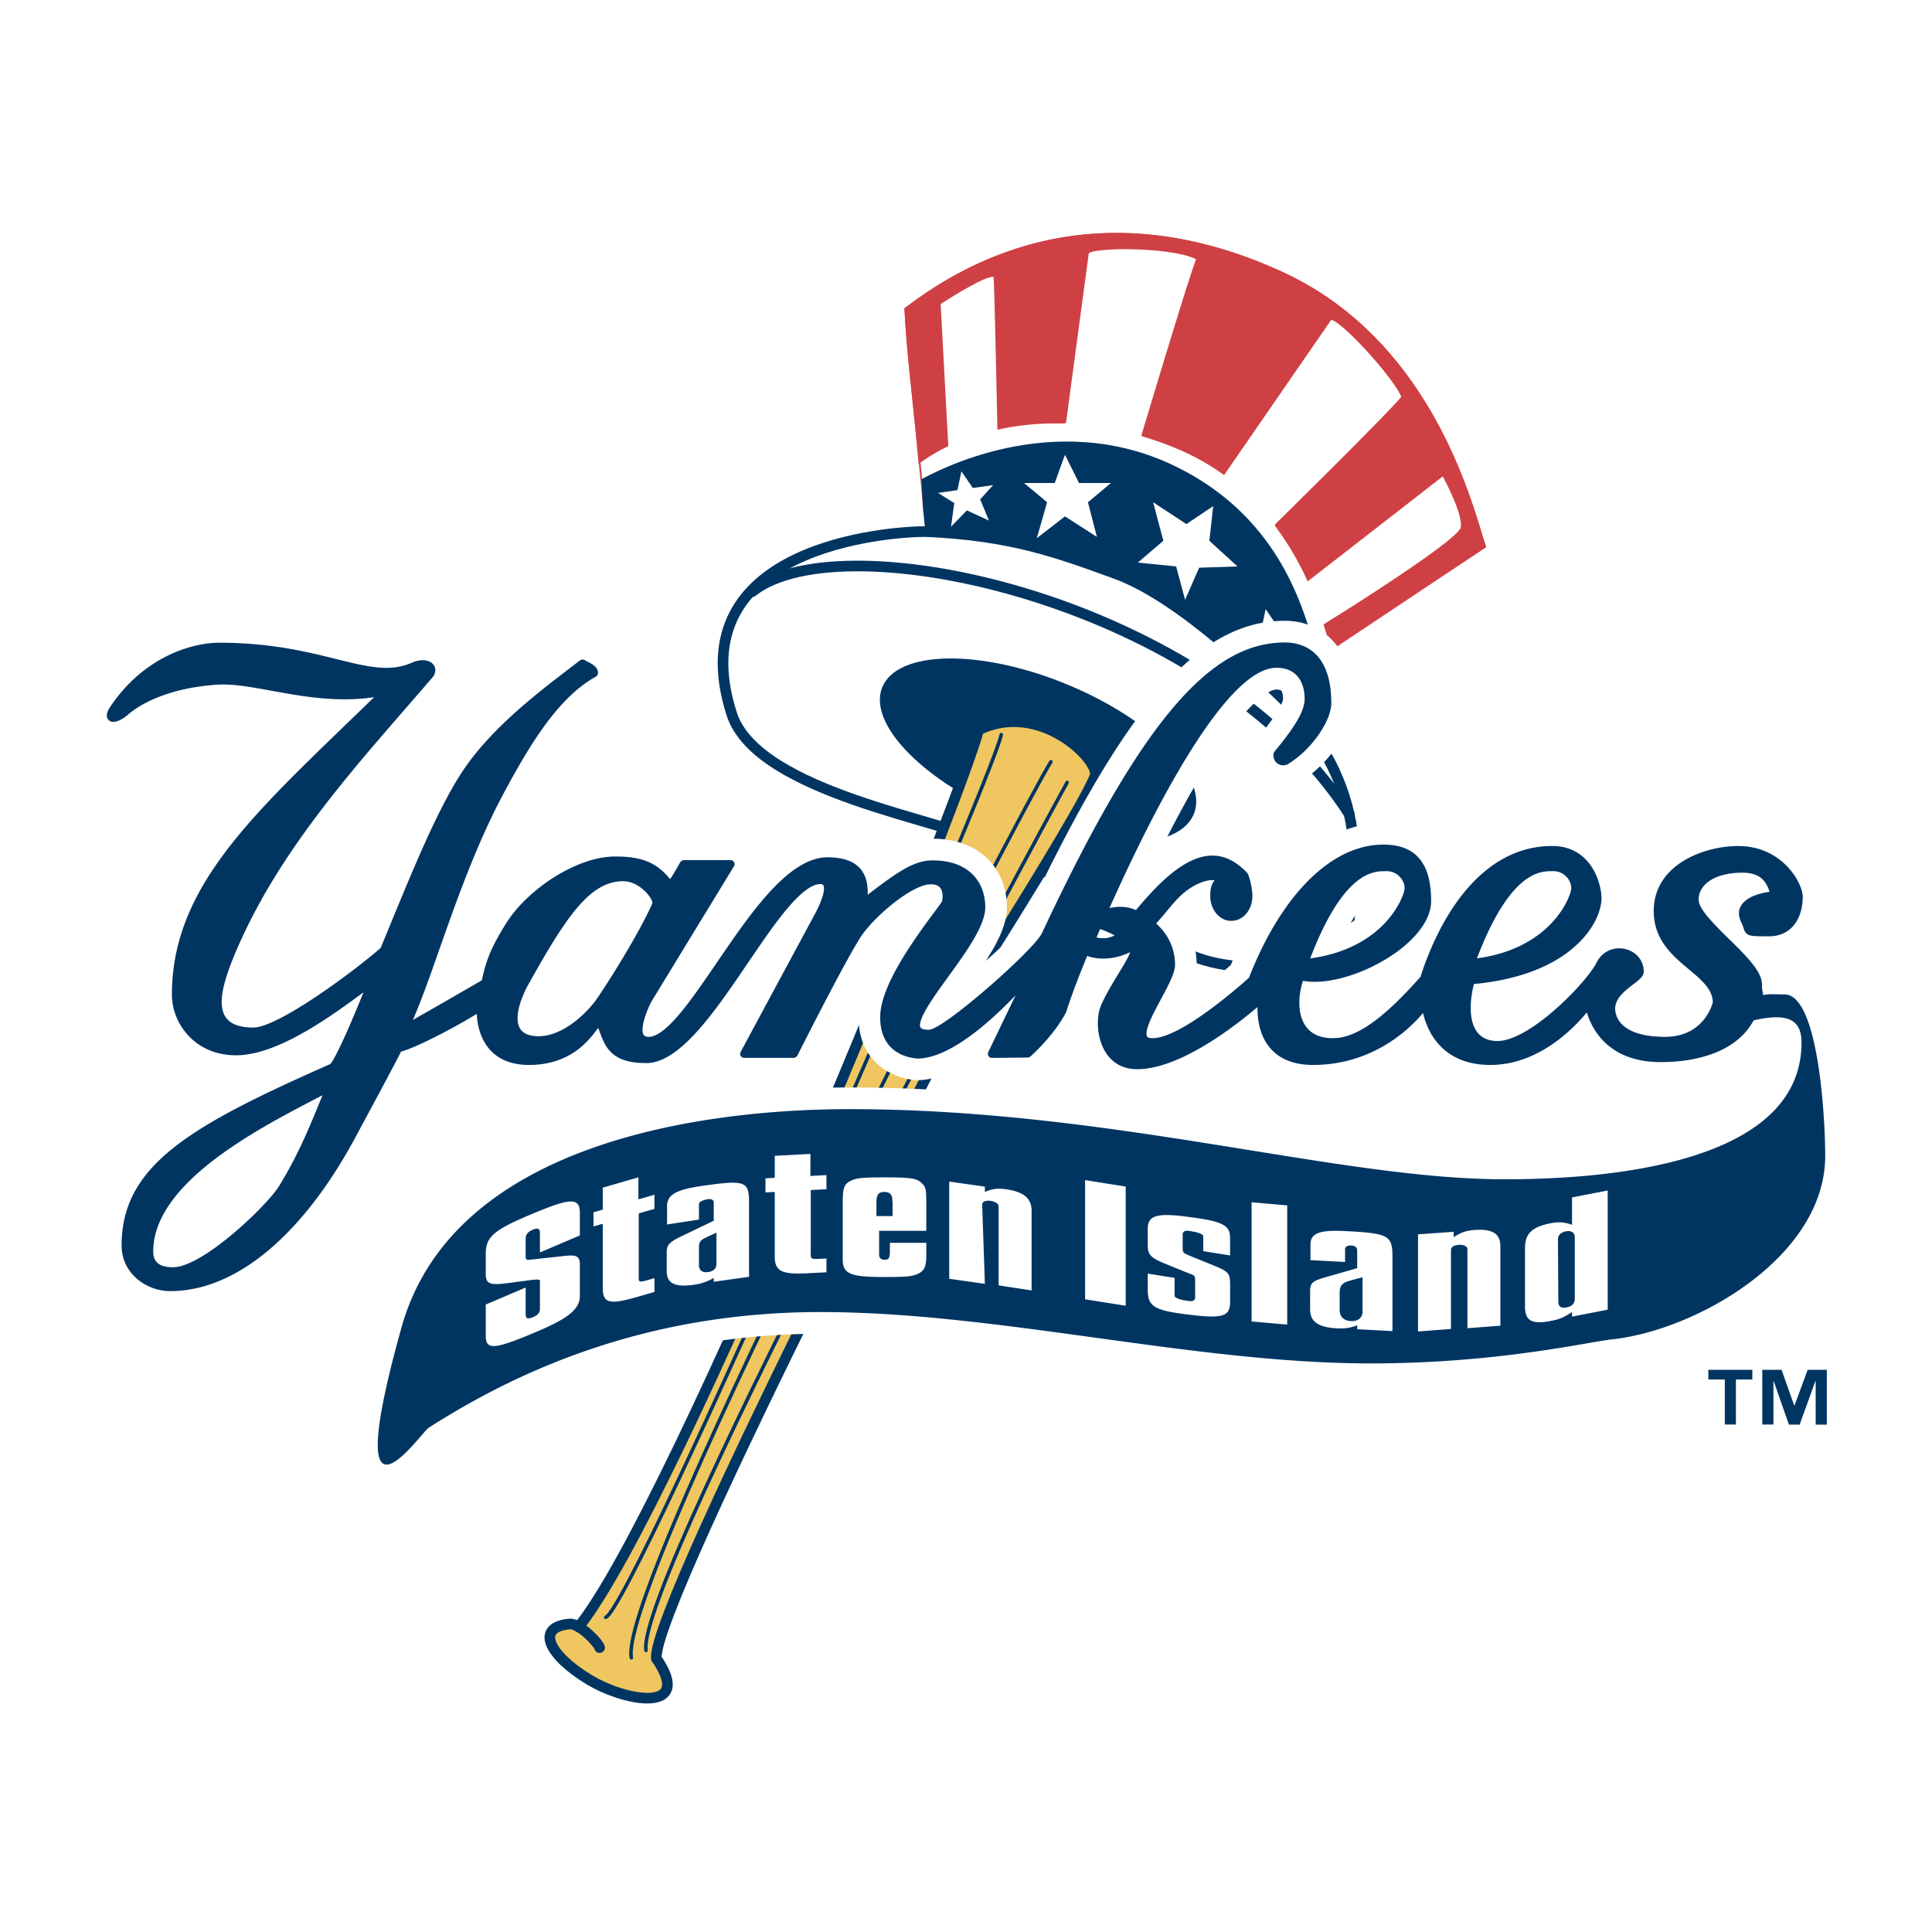 <svg xmlns="http://www.w3.org/2000/svg" width="2500" height="2500" viewBox="0 0 192.756 192.756"><path fill-rule="evenodd" clip-rule="evenodd" fill="#fff" d="M0 0h192.756v192.756H0V0z"/><path d="M127.945 67.696c.764-.51 16.408-10.594 20.223-13.146-1.145-3.319-4.959-20.298-20.213-27.32-19.234-8.854-32.362-.425-37.629 3.574.254 5.234 1.263 12.841 1.899 20.374l35.72 16.518z" fill-rule="evenodd" clip-rule="evenodd" fill="#fff" stroke="#cf4044" stroke-width=".175" stroke-miterlimit="2.613"/><path d="M134.615 91.75c.139-2.7 3.281-13.247-7.949-23.27 0 0-8.539-8.779-15.365-11.25-5.74-2.08-10.312-3.814-18.958-4.197-3.642 0-24.691 1.465-19.343 18.187 2.548 7.965 21.807 10.657 25.156 12.843 3.84 2.507 8.061 2.67 18.889 10.271 5.672 3.982 17.709 1.969 17.57-2.584z" fill-rule="evenodd" clip-rule="evenodd" fill="#fff" stroke="#003562" stroke-width="1.061" stroke-linecap="round" stroke-miterlimit="2.613"/><path d="M88.018 68.581c1.486-3.695 9.654-3.865 18.24-.38 8.586 3.487 14.344 9.308 12.855 13.003-1.486 3.696-9.65 3.866-18.238.38-8.587-3.486-14.343-9.308-12.857-13.003zM91.963 47.796c1.017-.51 12.965-7.277 25.295-1.277 12.332 6.001 13.221 17.617 14.365 18.894-2.295 1.216-4.957 3.064-4.957 3.064s-8.557-8.762-15.383-11.234c-5.74-2.079-10.297-3.83-18.939-4.212-.246-1.64-.373-4.073-.381-5.235z" fill-rule="evenodd" clip-rule="evenodd" fill="#003562"/><path fill-rule="evenodd" clip-rule="evenodd" fill="#fff" d="M106.252 45.373l-1.022 2.817h-3.058l2.295 1.92-1.022 3.586 2.807-2.176 3.186 2.048-.893-3.458 2.297-1.92h-3.19l-1.4-2.817zM118.363 52.288l-3.314-2.178 1.019 3.843-2.548 2.176 3.824.384.892 3.329 1.403-3.201 3.824-.128-2.805-2.56.383-3.457-2.678 1.792zM95.92 47.026l-.396 1.876-1.94.275 1.624 1.012-.328 2.363 1.585-1.63 2.201 1.013-.871-2.111 1.283-1.423-2.019.286-1.139-1.661zM126.273 60.773l-.396 1.877-1.939.274 1.624 1.012-.33 2.363 1.584-1.631 2.204 1.014-.872-2.112 1.284-1.422-2.02.285-1.139-1.66z"/><path d="M106.27 42.172l2.271-16.915c.359-.722 8.607-.708 10.896.567-.918 2.391-5.467 17.618-5.467 17.618 1.158.353 2.336.754 3.561 1.277a23.84 23.84 0 0 1 4.576 2.554l10.664-15.449c1.078 0 6.498 6.002 7.133 7.788-1.383 1.714-12.646 12.784-12.646 12.784a28.835 28.835 0 0 1 3.24 5.474l13.475-10.47s2.107 3.829 1.854 5.232c-.254 1.404-13.676 9.705-13.676 9.705.471 1.491.691 2.431.889 2.297.764-.51 11.314-7.533 15.129-10.085-1.145-3.319-4.959-20.298-20.213-27.32-19.234-8.854-32.362-.425-37.629 3.574.254 5.234.763 7.788 1.398 15.32.644-.449 1.546-1.064 2.797-1.659l-.763-14.172s5-3.28 5.466-2.681c.131 3.25.371 15.158.371 15.158 1.925-.443 4.215-.668 6.674-.597z" fill-rule="evenodd" clip-rule="evenodd" fill="#cf4044" stroke="#cf4044" stroke-width=".175" stroke-miterlimit="2.613"/><path d="M75.037 59.04c9.002-7.232 45.994.987 59.578 22.19" fill="none" stroke="#003562" stroke-width="1.061" stroke-linecap="round" stroke-miterlimit="2.613"/><path d="M57.737 162.311c-.338-.193-.666-.311-.938-.283-3.512.342-1.898 3.207 1.951 5.535 3.805 2.303 10.487 3.332 6.731-2.107-.439-5.484 33.013-69.822 33.013-69.822s9.52-15.023 10.752-18.207c.57-1.475-5.424-7.622-11.623-4.599-1.441 6.184-30.152 77.338-39.886 89.483z" fill-rule="evenodd" clip-rule="evenodd" fill="#f0c660" stroke="#003562" stroke-width="1.061" stroke-linecap="round" stroke-miterlimit="2.613"/><path d="M59.823 164.379c-.108-.361-1.138-1.521-2.086-2.068" fill="none" stroke="#003562" stroke-width="1.061" stroke-linecap="round" stroke-miterlimit="2.613"/><path d="M104.85 76.004c-2.193 3.302-43.32 82.053-41.859 89.393m43.48-87.331c-1.461 2.568-43.114 79.625-42.018 86.596m35.442-91.366c-.73 4.036-36.765 87.11-39.461 88.063" fill="none" stroke="#003562" stroke-width=".354" stroke-linecap="round" stroke-linejoin="round" stroke-miterlimit="2.613"/><path d="M59.823 164.379c-.108-.361-1.138-1.521-2.086-2.068" fill="none" stroke="#003562" stroke-width=".884" stroke-linecap="round" stroke-miterlimit="2.613"/><path d="M51.652 101.318c-.075 1.002.241 1.775 1.353 1.998 2.292.461 4.808-1.422 6.335-3.377.531-.678 4.178-6.292 5.732-9.778.177-.396-1.216-2.242-2.88-2.242-3.275 0-5.623 3.358-9.511 10.369-.452.817-.951 2.003-1.029 3.03zm-29.645 13.905c-3.8 2.771-6.72 6.02-6.72 9.652 0 1.338 1.047 1.557 1.972 1.557 2.993 0 9.431-6.201 10.597-8.119 1.793-2.953 2.755-5.191 4.322-9.045-1.256.656-2.723 1.412-4.259 2.26-1.955 1.081-4.023 2.316-5.912 3.695zm115.112-28.195c-.498.12-1.098.374-1.777.923-1.309 1.058-2.924 3.224-4.619 7.665 7.508-1.005 9.414-6.266 9.414-7.002 0-.784-.705-1.697-1.773-1.697-.158 0-.346-.003-.561.01a3.736 3.736 0 0 0-.684.101zm16.629 0c-.498.12-1.098.374-1.777.923-1.309 1.058-2.924 3.224-4.617 7.665 7.506-1.005 9.412-6.266 9.412-7.002 0-.784-.703-1.697-1.771-1.697-.158 0-.346-.003-.561.01a3.756 3.756 0 0 0-.686.101zm-41 7.972c-1.27.629-2.889.867-4.277.375-1.439 3.452-2.111 5.625-2.111 5.625-.664 1.258-1.559 2.352-2.285 3.141a18.68 18.68 0 0 1-1.311 1.303.909.909 0 0 1-.178.068l-3.604.033c-.324 0-.514-.303-.373-.596l2.713-5.641a43.49 43.49 0 0 1-2.234 2.174c-2.233 2.016-5.14 4.131-7.568 4.131-1.895-.164-3.76-1.271-3.701-4.238.043-2.145 1.668-4.994 3.192-7.276a73.83 73.83 0 0 1 2.119-2.976c.285-.384.521-.701.687-.935l.163-.24a2.2 2.2 0 0 0 .021-.94c-.091-.396-.347-.783-1.134-.783-1.894 0-5.764 3.33-7.013 5.284-1.726 2.702-6.298 11.806-6.298 11.806a.464.464 0 0 1-.37.229h-4.919c-.334 0-.522-.318-.363-.613l7.439-13.818c.053-.096.489-.906.723-1.683.12-.396.172-.737.13-.963-.032-.172-.105-.265-.344-.265-.9 0-2.063.938-3.469 2.64-1.375 1.667-2.848 3.889-4.364 6.11-2.972 4.354-6.332 9.111-9.536 9.111-1.987 0-3.078-.5-3.76-1.344-.326-.404-.538-.865-.717-1.314-.11-.277-.211-.564-.324-.854l-.089.117c-.136.178-.278.371-.44.572a8.623 8.623 0 0 1-1.361 1.369c-1.134.9-2.733 1.641-5.01 1.641-4.352 0-5.146-3.395-5.216-5.1-1.674 1.053-5.786 3.287-7.553 3.77-.796 1.588-3.213 6.047-4.493 8.439-4.991 9.334-11.63 15.455-18.542 15.455-2.354 0-4.846-1.738-4.846-4.553 0-8.014 6.872-11.936 20.797-18.09.197-.086.934-1.535 1.767-3.428.581-1.32 1.165-2.736 1.571-3.742-1.538 1.143-3.393 2.488-5.322 3.637-2.447 1.459-5.09 2.648-7.395 2.648-4.159 0-6.399-3.229-6.399-6.039 0-5.765 2.333-10.518 6.134-15.279 1.893-2.37 4.16-4.754 6.705-7.28 2.25-2.235 4.719-4.583 7.336-7.133-2.89.438-5.666.136-8.181-.277-1.447-.239-2.819-.516-4.092-.717-1.267-.199-2.405-.316-3.41-.249-3.851.258-7.014 1.394-8.894 3.004-.488.419-1.085.752-1.532.699a.614.614 0 0 1-.558-.67c.013-.266.158-.56.36-.859 3.316-4.918 8.052-6.361 10.87-6.361 2.662 0 4.933.248 6.913.588 1.971.339 3.653.77 5.145 1.14 2.99.741 5.061 1.179 7.157.259.719-.316 1.418-.327 1.881-.033.554.353.587 1.012.147 1.526-3.507 4.086-7.267 8.252-10.72 12.727-3.444 4.464-6.572 9.222-8.836 14.506-2.084 4.863-2.278 7.679 1.712 7.679 2.347 0 9.505-5.186 12.689-7.936 1.533-3.709 3.004-7.356 4.455-10.565 1.462-3.237 2.917-6.058 4.404-8.048 1.61-2.155 3.603-4.08 5.571-5.763 1.962-1.676 3.915-3.122 5.464-4.323a.44.44 0 0 1 .493-.01c.053.038.136.083.262.147.129.067.268.137.396.214.234.143.635.423.642.907a.47.47 0 0 1-.215.371c-3.81 2.097-6.669 6.952-9.099 11.454-2.326 4.308-4.118 9.024-5.64 13.287-1.317 3.688-2.434 7.039-3.517 9.507a758.02 758.02 0 0 0 6.875-3.951c.421-1.922.884-3.238 2.483-5.771 2.032-3.216 6.899-6.584 10.843-6.584 2.838 0 4.204.72 5.46 2.258.146-.211.33-.506.507-.805.266-.447.493-.856.505-.876a.467.467 0 0 1 .361-.215h4.638c.347 0 .534.336.353.632l-8.272 13.558c-.321.66-.712 1.615-.813 2.389-.104.787.087 1.053.592 1.053.859 0 1.984-.932 3.371-2.645 1.354-1.674 2.822-3.902 4.36-6.133 3.025-4.386 6.531-9.136 10.101-9.136 3.426 0 4.075 1.908 4.012 3.739 3.087-2.372 4.661-3.43 6.491-3.43 3.622 0 5.241 2.175 5.241 4.68 0 1.109-.695 2.48-1.552 3.838-.866 1.374-1.971 2.838-2.926 4.18-.962 1.352-1.717 2.508-1.958 3.309-.183.611-.116.891.805.891 1.458 0 10.502-7.974 11.28-9.633 10.072-21.506 16.914-29.008 24.242-29.008 1.77 0 4.631.861 4.631 6.055 0 1.757-1.965 4.69-4.42 6.139-1.131.352-1.611-.87-1.232-1.325 2.129-2.556 2.994-4.107 2.994-5.239 0-1.453-.633-3.104-2.816-3.104-4.928 0-12.027 13.605-16.658 23.976.902-.187 1.721-.201 2.646.198 3.773-4.555 7.535-7.464 11.082-3.725.24.254.535 1.622.535 2.336 0 1.283-.869 2.465-2.102 2.465s-2.104-1.182-2.104-2.465c0-.658.084-1.193.441-1.581-.898-.138-2.41.544-3.521 1.655-.816.819-1.373 1.613-2.32 2.655 1.129.999 1.887 2.432 1.887 4.103 0 .611-.361 1.434-.766 2.234-.412.82-.93 1.727-1.352 2.57-.428.855-.709 1.564-.73 2.035-.016.316.049.498.605.498 2.848 0 8.867-5.352 9.619-6.031 3.244-8.294 8.238-13.283 13.412-13.283 3.557 0 4.762 2.27 4.762 5.631 0 4.364-8.338 8.787-12.787 7.96-.738 2.225-.621 5.723 2.965 5.723 2.043 0 4.588-1.396 8.768-6.133 1.553-4.926 5.561-13.04 13.139-13.04 3.875 0 4.912 3.736 4.912 5.206 0 2.384-2.863 7.636-12.729 8.564-.66 2.637-.488 5.686 2.344 5.686 3.26 0 8.912-5.865 9.883-7.807 1.209-2.42 4.717-1.569 4.717.893 0 .242-.131.434-.236.561a3.059 3.059 0 0 1-.416.389c-.293.24-.682.516-1.057.836-.74.637-1.277 1.336-1.113 2.225.314 1.705 2.258 2.486 4.934 2.486 2.039 0 3.223-.881 3.908-1.748.348-.438.57-.879.705-1.207.096-.234.146-.408.166-.486-.014-.689-.314-1.27-.818-1.844a9.526 9.526 0 0 0-.904-.883c-.344-.299-.711-.598-1.078-.91-1.482-1.259-3.096-2.812-3.096-5.48 0-4.621 5.014-6.479 8.416-6.479 4.457 0 6.451 3.727 6.451 5.065 0 2.105-1.08 3.942-3.363 3.942-.643 0-1.078 0-1.383-.019-.295-.017-.568-.052-.775-.193a.808.808 0 0 1-.252-.277 1.5 1.5 0 0 1-.111-.272c-.049-.146-.104-.34-.232-.599-.744-1.494.342-2.322 1.268-2.69a6.74 6.74 0 0 1 1.363-.365l.17-.027c-.418-1.383-1.283-1.903-2.713-1.903-2.641 0-4.357 1.105-4.357 2.687 0 .903 1.369 2.296 3.035 3.932.396.39.795.781 1.166 1.165.379.39.732.772 1.037 1.143.59.72 1.08 1.494 1.08 2.22 0 .514.072.744.104.939l.016.129a3.2 3.2 0 0 1 .561-.08c.451-.029.967.01 1.574.01 3.383 0 4.055 12.342 4.055 16.104 0 10.08-12.869 17.42-21.287 18.312-2.375.252-11.393 2.398-24.055 2.398-17.689 0-37.211-5.125-54.895-5.125-18.265 0-31.159 6.471-39.102 11.547-.81.518-9.014 12.568-2.707-10.004 5.196-18.598 30.413-21.787 44.705-21.787 26.167 0 48.627 6.998 65.342 6.998 13.244 0 29.654-2.52 29.635-13.662-.004-1.768-.863-2.312-1.881-2.459-.543-.078-1.141-.039-1.697.041-.463.066-.881.156-1.197.219-1.711 3.186-5.715 4.17-9.273 4.17-5.232 0-6.881-3.314-7.373-4.957a17.574 17.574 0 0 1-2.229 2.252c-1.758 1.479-4.309 2.988-7.393 2.988-3.25 0-4.994-1.535-5.904-3.096a7.506 7.506 0 0 1-.814-2.086 14.959 14.959 0 0 1-2.312 2.205c-1.93 1.486-4.824 2.977-8.66 2.977-3.287 0-4.699-1.723-5.238-3.465-.262-.846-.316-1.684-.307-2.311a43.268 43.268 0 0 1-3.576 2.742c-2.475 1.693-5.693 3.457-8.43 3.457-3.861 0-4.398-4.531-3.607-6.361.494-1.148 1.277-2.402 1.918-3.457.324-.531.594-.99.775-1.349a3.09 3.09 0 0 0 .189-.433l.019-.073z" fill-rule="evenodd" clip-rule="evenodd" fill="#fff"/><path d="M166.098 97.504a3.153 3.153 0 0 1-.691 1.406c-.25.297-.531.533-.707.676-.281.229-.652.488-1.012.797a4.137 4.137 0 0 0-.305.289c.068.07.168.158.295.219.461.219 1.262.395 2.43.395 1.303 0 1.893-.516 2.221-.93a2.91 2.91 0 0 0 .311-.492 1.587 1.587 0 0 0-.189-.273 7.44 7.44 0 0 0-.699-.674c-.336-.295-.695-.588-1.055-.893a27.454 27.454 0 0 1-.599-.52zm-11.942 1.221c-1.504.617-3.248 1.107-5.252 1.41-.039.529-.008.969.08 1.277a.799.799 0 0 0 .092.223c.033.012.158.068.32.068 1.057 0 3.028-1.404 4.76-2.978zm-16.232-.385c-2.053.986-4.25 1.602-6.135 1.74.002.301.039.572.113.787.088.268.189.553 1.061.553.814 0 2.254-.44 4.961-3.08zm-19.217-7.9a4.827 4.827 0 0 1-.113-1.027c0-.732.061-2.02 1.018-3.054l-4.5 4.86 3.595-.779zm5.131 3.488a4.204 4.204 0 0 1-.986.114c-1.99 0-3.301-1.297-3.893-2.783-.264.281-.504.565-.75.861.748 1.158 1.18 2.581 1.18 4.125 0 .686-.191 1.328-.365 1.799a13.95 13.95 0 0 1-.631 1.412l-.211.408c.385-.254.77-.523 1.141-.793a51.73 51.73 0 0 0 3.48-2.799c.324-.804.67-1.586 1.035-2.344zm.209 10.406c-.307.223-.625.447-.955.674-2.473 1.691-6.182 3.832-9.643 3.832-4.08 0-5.605-2.893-5.941-5.562a19.252 19.252 0 0 1-1.85 2.332 20.578 20.578 0 0 1-1.479 1.465 2.606 2.606 0 0 1-1.574.602l-3.613.033a2.572 2.572 0 0 1-2.411-1.637c-1.626.973-3.419 1.701-5.155 1.701-2.717-.236-5.85-2.049-5.762-6.441.058-2.879 2.092-6.245 3.558-8.438-.626.59-1.19 1.213-1.555 1.786-1.697 2.657-6.188 11.614-6.188 11.614a2.613 2.613 0 0 1-2.293 1.416h-4.919c-1.967 0-3.194-2.068-2.259-3.807l.898-1.668a32.623 32.623 0 0 1-1.991 2.383c-1.638 1.762-3.839 3.611-6.431 3.611-2.26 0-4.05-.561-5.288-1.973l-.066.053c-1.491 1.184-3.555 2.107-6.346 2.107-3.833 0-5.715-1.975-6.611-3.963-1.52.828-3.291 1.719-4.641 2.236-1.03 1.979-2.998 5.613-4.111 7.695-5.066 9.475-12.255 16.596-20.441 16.596-3.212 0-7.001-2.398-7.001-6.717 0-7.951 5.803-12.359 15.32-16.971-.584.102-1.168.16-1.746.16-5.48 0-8.554-4.334-8.554-8.203 0-6.433 2.632-11.653 6.608-16.632 1.94-2.429 4.263-4.876 6.87-7.465a354.784 354.784 0 0 1 3.41-3.332 42.891 42.891 0 0 1-3.087-.405c-1.442-.238-2.809-.514-4.077-.713-1.228-.194-2.174-.279-2.933-.228-3.576.24-6.231 1.285-7.638 2.491-.509.437-1.744 1.375-3.186 1.202a2.775 2.775 0 0 1-2.456-2.929c.045-.888.481-1.598.728-1.964 3.763-5.582 9.207-7.312 12.654-7.312 2.802 0 5.192.261 7.277.619 2.03.35 3.761.791 5.297 1.171 3.112.771 4.455.959 5.777.379 1.071-.471 2.597-.708 3.898.121 1.898 1.209 1.733 3.476.625 4.767-3.483 4.059-7.219 8.194-10.647 12.639-3.382 4.383-6.394 8.98-8.562 14.036-1.067 2.49-1.358 3.871-1.268 4.496.011.008.21.164 1.001.164.021 0 .495-.088 1.56-.625.985-.496 2.123-1.186 3.287-1.955a70.7 70.7 0 0 0 6.052-4.504c1.47-3.564 2.887-7.058 4.284-10.148 1.473-3.258 3.006-6.262 4.643-8.453 1.744-2.333 3.868-4.376 5.898-6.111 1.991-1.702 3.972-3.17 5.543-4.389a2.589 2.589 0 0 1 3.063-.057c.172.089.347.166.518.269.174.105.559.347.911.749a3.05 3.05 0 0 1 .773 1.982 2.63 2.63 0 0 1-1.333 2.298c-3.156 1.737-5.744 5.962-8.24 10.587-2.273 4.21-4.019 8.82-5.506 12.986-.483 1.352-.939 2.659-1.378 3.895l.827-.479c.449-1.726 1.077-3.195 2.545-5.519 2.315-3.667 7.794-7.589 12.662-7.589 2.106 0 3.684.363 4.993 1.148a2.616 2.616 0 0 1 1.841-.787h4.638c2.03 0 3.251 2.188 2.19 3.927l-.225.368c.308-.349.619-.687.934-1.008 1.775-1.812 4.084-3.569 6.791-3.569 2.718 0 4.339.979 5.232 2.315.507-.348.989-.653 1.451-.911 1.223-.68 2.435-1.096 3.819-1.096 4.803 0 7.395 3.135 7.395 6.845 0 1.815-1.057 3.681-1.887 4.996l-.223.35c1.793-1.589 3.383-3.106 3.652-3.683 9.902-21.143 17.268-30.251 26.193-30.251 2.787 0 6.785 1.663 6.785 8.219 0 2.814-2.662 6.342-5.484 8.004l-.213.127-.238.074c-3.127.975-5.316-2.625-3.523-4.779 2.215-2.661 2.492-3.625 2.492-3.852 0-.464-.109-.729-.176-.822-.033-.016-.213-.117-.486-.117-.316 0-1.145.285-2.506 1.654-1.271 1.275-2.668 3.15-4.115 5.44-1.828 2.89-3.639 6.281-5.297 9.662.854-.7 1.74-1.287 2.656-1.696 2.691-1.203 5.492-.798 7.891 1.732.656.691.959 2.063 1.074 3.014 3.025-3.992 6.777-6.492 10.973-6.492 4.104 0 6.014 2.331 6.656 5.237 2.428-2.859 5.754-5.096 10.189-5.096 5.783 0 7.066 5.582 7.066 7.37 0 .885-.213 1.867-.666 2.872a4.968 4.968 0 0 1 1.76.188 8.161 8.161 0 0 1-.193-1.786c0-6.643 7.02-8.643 10.57-8.643 5.719 0 8.605 4.769 8.605 7.229 0 2.611-1.408 5.776-4.949 6.083.275.428.539.931.707 1.492l.273.002c2.299 0 3.484 2.041 4.029 3.271.65 1.467 1.086 3.342 1.391 5.178.615 3.689.789 7.867.789 9.818 0 11.859-14.529 19.545-23.215 20.465-2.396.254-11.5 2.41-24.281 2.41-17.689 0-37.211-5.123-54.895-5.123-17.722 0-30.213 6.268-37.945 11.207-.031.02-.047.135-.137.236-.302.352-.681.795-1.091 1.238-.419.453-.92.965-1.444 1.393-.458.373-1.208.922-2.112 1.092-1.294.242-2.536-.357-3.147-1.623-.438-.906-.492-2.031-.436-3.119.119-2.295.848-5.973 2.429-11.633 5.692-20.369 32.833-23.365 46.78-23.365 26.167 0 48.627 6.998 65.342 6.998 6.541 0 13.668-.629 19.08-2.531 5.457-1.918 8.406-4.797 8.398-8.961a1.58 1.58 0 0 0-.047-.451c-.252-.037-.6.104-1.074.17-2.514 3.535-7.344 4.41-10.771 4.41-4.082 0-6.496-1.689-7.891-3.49-.105.092-.217.188-.328.281-1.951 1.641-4.98 3.492-8.775 3.492-3.756 0-6.104-1.695-7.436-3.646l-.285.225c-2.203 1.695-5.545 3.422-9.971 3.422-3.808 0-5.954-1.885-6.954-4.082zm30.271-15.217l-.066.015c-.184.044-.496.154-.93.505-.494.399-1.162 1.123-1.938 2.428a8.266 8.266 0 0 0 1.908-1.521 6.93 6.93 0 0 0 1.026-1.427zm-16.63 0l-.066.015c-.182.044-.494.154-.928.505-.496.399-1.162 1.123-1.938 2.428a8.266 8.266 0 0 0 1.908-1.521 6.872 6.872 0 0 0 1.024-1.427zm-109.98 25.012c-1.494.861-3.016 1.811-4.434 2.844-3.447 2.516-5.47 4.971-5.787 7.27 1.969-.385 7.433-5.25 8.53-7.057a40.79 40.79 0 0 0 1.691-3.057zm34.919-23.845c-.222-.16-.387-.199-.436-.199-.757 0-1.621.331-2.898 1.81-1.315 1.521-2.775 3.922-4.73 7.448-.344.621-.637 1.357-.734 1.914 1.012-.047 2.52-.994 3.815-2.652.392-.501 3.333-5.014 4.983-8.321z" fill-rule="evenodd" clip-rule="evenodd" fill="#fff"/><path d="M112.748 95c-1.27.629-2.889.867-4.277.375-1.439 3.452-2.111 5.625-2.111 5.625-.664 1.258-1.559 2.352-2.285 3.141a18.68 18.68 0 0 1-1.311 1.303.909.909 0 0 1-.178.068l-3.604.033c-.324 0-.514-.303-.373-.596l2.713-5.641a43.49 43.49 0 0 1-2.234 2.174c-2.233 2.016-5.14 4.131-7.568 4.131-1.895-.164-3.76-1.271-3.701-4.238.043-2.145 1.668-4.994 3.192-7.276a73.83 73.83 0 0 1 2.119-2.976c.285-.384.521-.701.687-.935l.163-.24a2.2 2.2 0 0 0 .021-.94c-.091-.396-.347-.783-1.134-.783-1.894 0-5.764 3.33-7.013 5.284-1.726 2.702-6.298 11.806-6.298 11.806a.464.464 0 0 1-.37.229h-4.919c-.334 0-.522-.318-.363-.613l7.439-13.818c.053-.096.489-.906.723-1.683.12-.396.172-.737.13-.963-.032-.172-.105-.265-.344-.265-.9 0-2.063.938-3.469 2.64-1.375 1.667-2.848 3.889-4.364 6.11-2.972 4.354-6.332 9.111-9.536 9.111-1.987 0-3.078-.5-3.76-1.344-.326-.404-.538-.865-.717-1.314-.11-.277-.211-.564-.324-.854l-.089.117c-.136.178-.278.371-.44.572a8.623 8.623 0 0 1-1.361 1.369c-1.134.9-2.733 1.641-5.01 1.641-4.352 0-5.146-3.395-5.216-5.1-1.674 1.053-5.786 3.287-7.553 3.77-.796 1.588-3.213 6.047-4.493 8.439-4.991 9.334-11.63 15.455-18.542 15.455-2.354 0-4.846-1.738-4.846-4.553 0-8.014 6.872-11.936 20.797-18.09.197-.086.934-1.535 1.767-3.428.581-1.32 1.165-2.736 1.571-3.742-1.538 1.143-3.393 2.488-5.322 3.637-2.447 1.459-5.09 2.648-7.395 2.648-4.159 0-6.399-3.229-6.399-6.039 0-5.765 2.333-10.518 6.134-15.279 1.893-2.37 4.16-4.754 6.705-7.28 2.25-2.235 4.719-4.583 7.336-7.133-2.89.438-5.666.136-8.181-.277-1.447-.239-2.819-.516-4.092-.717-1.267-.199-2.405-.316-3.41-.249-3.851.258-7.014 1.394-8.894 3.004-.488.419-1.085.752-1.532.699a.614.614 0 0 1-.558-.67c.013-.266.158-.56.36-.859 3.316-4.918 8.052-6.361 10.87-6.361 2.662 0 4.933.248 6.913.588 1.971.339 3.653.77 5.145 1.14 2.99.741 5.061 1.179 7.157.259.719-.316 1.418-.327 1.881-.033.554.353.587 1.012.147 1.526-3.507 4.086-7.267 8.252-10.72 12.727-3.444 4.464-6.572 9.222-8.836 14.506-2.084 4.863-2.278 7.679 1.712 7.679 2.347 0 9.505-5.186 12.689-7.936 1.533-3.709 3.004-7.356 4.455-10.565 1.462-3.237 2.917-6.058 4.404-8.048 1.61-2.155 3.603-4.08 5.571-5.763 1.962-1.676 3.915-3.122 5.464-4.323a.44.44 0 0 1 .493-.01c.053.038.136.083.262.147.129.067.268.137.396.214.234.143.635.423.642.907a.47.47 0 0 1-.215.371c-3.81 2.097-6.669 6.952-9.099 11.454-2.326 4.308-4.118 9.024-5.64 13.287-1.317 3.688-2.434 7.039-3.517 9.507a758.02 758.02 0 0 0 6.875-3.951c.421-1.922.884-3.238 2.483-5.771 2.032-3.216 6.899-6.584 10.843-6.584 2.838 0 4.204.72 5.46 2.258.146-.211.33-.506.507-.805.266-.447.493-.856.505-.876a.467.467 0 0 1 .361-.215h4.638c.347 0 .534.336.353.632l-8.272 13.558c-.321.66-.712 1.615-.813 2.389-.104.787.087 1.053.592 1.053.859 0 1.984-.932 3.371-2.645 1.354-1.674 2.822-3.902 4.36-6.133 3.025-4.386 6.531-9.136 10.101-9.136 3.426 0 4.075 1.908 4.012 3.739 3.087-2.372 4.661-3.43 6.491-3.43 3.622 0 5.241 2.175 5.241 4.68 0 1.109-.695 2.48-1.552 3.838-.866 1.374-1.971 2.838-2.926 4.18-.962 1.352-1.717 2.508-1.958 3.309-.183.611-.116.891.805.891 1.458 0 10.502-7.974 11.28-9.633 10.072-21.506 16.914-29.008 24.242-29.008 1.77 0 4.631.861 4.631 6.055 0 1.757-1.965 4.69-4.42 6.139-1.131.352-1.611-.87-1.232-1.325 2.129-2.556 2.994-4.107 2.994-5.239 0-1.453-.633-3.104-2.816-3.104-4.928 0-12.027 13.605-16.658 23.976.902-.187 1.721-.201 2.646.198 3.773-4.555 7.535-7.464 11.082-3.725.24.254.535 1.622.535 2.336 0 1.283-.869 2.465-2.102 2.465s-2.104-1.182-2.104-2.465c0-.658.084-1.193.441-1.581-.898-.138-2.41.544-3.521 1.655-.816.819-1.373 1.613-2.32 2.655 1.129.999 1.887 2.432 1.887 4.103 0 .611-.361 1.434-.766 2.234-.412.82-.93 1.727-1.352 2.57-.428.855-.709 1.564-.73 2.035-.016.316.049.498.605.498 2.848 0 8.867-5.352 9.619-6.031 3.244-8.294 8.238-13.283 13.412-13.283 3.557 0 4.762 2.27 4.762 5.631 0 4.364-8.338 8.787-12.787 7.96-.738 2.225-.621 5.723 2.965 5.723 2.043 0 4.588-1.396 8.768-6.133 1.553-4.926 5.561-13.04 13.139-13.04 3.875 0 4.912 3.736 4.912 5.206 0 2.384-2.863 7.636-12.729 8.564-.66 2.637-.488 5.686 2.344 5.686 3.26 0 8.912-5.865 9.883-7.807 1.209-2.42 4.717-1.569 4.717.893 0 .242-.131.434-.236.561a3.059 3.059 0 0 1-.416.389c-.293.24-.682.516-1.057.836-.74.637-1.277 1.336-1.113 2.225.314 1.705 2.258 2.486 4.934 2.486 2.039 0 3.223-.881 3.908-1.748.348-.438.57-.879.705-1.207.096-.234.146-.408.166-.486-.014-.689-.314-1.27-.818-1.844a9.526 9.526 0 0 0-.904-.883c-.344-.299-.711-.598-1.078-.91-1.482-1.259-3.096-2.812-3.096-5.48 0-4.621 5.014-6.479 8.416-6.479 4.457 0 6.451 3.727 6.451 5.065 0 2.105-1.08 3.942-3.363 3.942-.643 0-1.078 0-1.383-.019-.295-.017-.568-.052-.775-.193a.808.808 0 0 1-.252-.277 1.5 1.5 0 0 1-.111-.272c-.049-.146-.104-.34-.232-.599-.744-1.494.342-2.322 1.268-2.69a6.74 6.74 0 0 1 1.363-.365l.17-.027c-.418-1.383-1.283-1.903-2.713-1.903-2.641 0-4.357 1.105-4.357 2.687 0 .903 1.369 2.296 3.035 3.932.396.39.795.781 1.166 1.165.379.39.732.772 1.037 1.143.59.72 1.08 1.494 1.08 2.22 0 .514.072.744.104.939l.016.129a3.2 3.2 0 0 1 .561-.08c.451-.029.967.01 1.574.01 3.383 0 4.055 12.342 4.055 16.104 0 10.08-12.869 17.42-21.287 18.312-2.375.252-11.393 2.398-24.055 2.398-17.689 0-37.211-5.125-54.895-5.125-18.265 0-31.159 6.471-39.102 11.547-.81.518-9.014 12.568-2.707-10.004 5.196-18.598 30.413-21.787 44.705-21.787 26.167 0 48.627 6.998 65.342 6.998 13.244 0 29.654-2.52 29.635-13.662-.004-1.768-.863-2.312-1.881-2.459-.543-.078-1.141-.039-1.697.041-.463.066-.881.156-1.197.219-1.711 3.186-5.715 4.17-9.273 4.17-5.232 0-6.881-3.314-7.373-4.957a17.574 17.574 0 0 1-2.229 2.252c-1.758 1.479-4.309 2.988-7.393 2.988-3.25 0-4.994-1.535-5.904-3.096a7.506 7.506 0 0 1-.814-2.086 14.959 14.959 0 0 1-2.312 2.205c-1.93 1.486-4.824 2.977-8.66 2.977-3.287 0-4.699-1.723-5.238-3.465-.262-.846-.316-1.684-.307-2.311a43.268 43.268 0 0 1-3.576 2.742c-2.475 1.693-5.693 3.457-8.43 3.457-3.861 0-4.398-4.531-3.607-6.361.494-1.148 1.277-2.402 1.918-3.457.324-.531.594-.99.775-1.349a3.09 3.09 0 0 0 .189-.433l.019-.073zm41-7.972c-.498.12-1.098.374-1.777.923-1.309 1.058-2.924 3.224-4.617 7.665 7.506-1.005 9.412-6.266 9.412-7.002 0-.784-.703-1.697-1.771-1.697-.158 0-.346-.003-.561.01a3.756 3.756 0 0 0-.686.101zm-16.629 0c-.498.12-1.098.374-1.777.923-1.309 1.058-2.924 3.224-4.619 7.665 7.508-1.005 9.414-6.266 9.414-7.002 0-.784-.705-1.697-1.773-1.697-.158 0-.346-.003-.561.01a3.736 3.736 0 0 0-.684.101zm-27.703 6.484c.598.172 1.184.086 1.77-.182a10.477 10.477 0 0 0-1.42-.625l-.35.807zm-87.409 21.711c-3.8 2.771-6.72 6.02-6.72 9.652 0 1.338 1.047 1.557 1.972 1.557 2.993 0 9.431-6.201 10.597-8.119 1.793-2.953 2.755-5.191 4.322-9.045-1.256.656-2.723 1.412-4.259 2.26-1.955 1.081-4.023 2.316-5.912 3.695zm29.645-13.905c-.075 1.002.241 1.775 1.353 1.998 2.292.461 4.808-1.422 6.335-3.377.531-.678 4.178-6.292 5.732-9.778.177-.396-1.216-2.242-2.88-2.242-3.275 0-5.623 3.358-9.511 10.369-.452.817-.951 2.003-1.029 3.03z" fill-rule="evenodd" clip-rule="evenodd" fill="#003562"/><path d="M109.416 93.512c.598.172 1.184.086 1.77-.182a10.477 10.477 0 0 0-1.42-.625l-.35.807zM48.463 130.156v3.125c0 1.465.889 1.371 5.228-.479 3.058-1.303 4.161-2.221 4.161-3.506v-3.143c0-.805-.32-.988-1.529-.848l-3.272.357c-.533.068-.605.045-.605-.35v-1.73c0-.412.214-.682.712-.893.497-.213.711-.125.711.303v1.965l3.983-1.697v-2.25c0-1.57-.924-1.535-5.121.254-3.521 1.5-4.268 2.176-4.268 3.838v2c0 .963.392 1.135 2.027.938l2.561-.34c.534-.049.64-.059.782.004.036.039.036.039.036.129v2.697c0 .445-.178.664-.711.893-.498.211-.712.143-.712-.305v-2.66l-3.983 1.698zM65.294 127.52l-.711.205c-.782.225-.889.203-.854-.344v-6.32l1.564-.449V119.2l-1.6.461v-2.195l-3.556 1.023v2.195l-.924.268v1.41l.924-.266v6.393c0 1.518.641 1.707 3.343.93l1.813-.521v-1.378h.001zM71.48 126.098c0 .484-.328.746-.836.816-.547.078-.911-.139-.911-.717v-1.715c0-.578.158-.758.725-1.021.145-.076.358-.178.642-.307l.38-.172v3.116zm-.269 1.785l3.521-.498v-7.428c0-2.105-.392-2.248-4.588-1.654-2.738.387-3.627.904-3.592 2.113v1.75l3.181-.486v-1.572c0-.215.518-.41.874-.461.391-.055.604.076.604.344v1.803l-3.059 1.469c-1.422.682-1.636.91-1.636 1.748v1.805c0 1.23.818 1.633 2.703 1.367a4.994 4.994 0 0 0 1.992-.691v.391zM82.456 125.559l-.711.037c-.783.041-.889-.006-.854-.543v-6.322l1.564-.082v-1.41l-1.6.084v-2.197l-3.557.188v2.197l-.925.049v1.41l.925-.049v6.393c0 1.518.64 1.859 3.343 1.717l1.814-.096v-1.376h.001zM94.706 127.584l3.556.502-.27-7.893c0-.34.412-.443.803-.389s.838.242.838.545v7.893l3.289.502v-7.947c0-1.23-.783-1.895-2.561-2.145-.855-.121-1.354-.049-2.1.273v-.535l-3.556-.502v9.696h.001zM108.26 129.631l4.052.642v-11.89l-4.052-.645v11.893zM114.512 127.068v1.625c0 1.662.641 2.043 4.02 2.461 3.449.424 4.195.213 4.195-1.27v-1.713c0-1.125-.143-1.305-1.637-1.916l-2.168-.875c-.604-.254-.746-.324-.854-.445-.035-.057-.072-.205-.072-.42v-1.338c0-.287.215-.422.605-.373.428.053 1.449.24 1.449.543v1.482l2.676.43v-1.75c0-1.32-.781-1.686-4.586-2.154-2.775-.342-3.629-.037-3.629 1.232v1.658c0 .895.285 1.232 1.566 1.766l2.133.869.605.236c.389.156.426.213.426.713v1.607c0 .303-.213.42-.641.367-.391-.047-1.412-.217-1.412-.539v-1.768l-2.676-.428zM124.871 131.844l3.555.31v-11.892l-3.555-.311v11.893zM134.773 131.805c-.652-.035-1.115-.389-1.115-1.107v-1.715c0-.738.285-1.004.967-1.189.148-.047.363-.107.645-.182l.674-.176v3.396c-.001.738-.577 1.004-1.171.973zm.633.812l3.52.186v-7.428c0-2.107-.391-2.324-4.588-2.545-2.738-.145-3.627.201-3.592 1.416v1.48l3.451.182v-1.301c0-.215.248-.361.604-.344.393.021.605.193.605.461v1.803l-3.061.875c-1.422.408-1.635.594-1.635 1.432v1.805c0 1.23.818 1.793 2.703 1.891.746.039 1.316-.037 1.992-.305v.392h.001zM141.477 132.842l3.287-.25v-7.893c0-.338.412-.475.803-.502.391-.025.838.121.838.426v7.891l3.287-.248v-7.947c0-1.232-.781-1.73-2.561-1.605-.852.061-1.352.238-2.098.719v-.535l-3.557.25v9.694h.001zM156.293 130.441c-.51.1-.82-.039-.82-.615l-.035-6.17c0-.475.373-.725.787-.807.402-.078.891.025.891.584v6.16c-.001.501-.325.751-.823.848zm.551.455v.465l3.557-.695v-11.891l-3.557.693v2.732c-.781-.277-1.314-.314-2.133-.156-1.885.369-2.561 1.037-2.561 2.5v5.84c0 1.393.711 1.771 2.561 1.41.853-.165 1.316-.345 2.133-.898zM87.442 120.082c0-.781.107-1.16.806-1.16.494 0 .771.254.775.748l.03.4v1.26h-1.611v-1.248zm4.975 3.914h-3.634v.891c0 .635-.119.799-.536.799-.357 0-.536-.182-.536-.508V122.801h4.706v-2.484c0-1.615-.029-1.812-.357-2.176-.537-.58-1.042-.672-3.753-.672-2.174 0-2.74.055-3.276.273-.805.344-.953.67-.953 2.34v5.567c0 1.451.774 1.76 4.081 1.76 2.204 0 2.8-.055 3.365-.291.715-.326.894-.707.894-1.977v-1.145h-.001z" fill-rule="evenodd" clip-rule="evenodd" fill="#fff"/><path d="M174.83 137.631h-1.637v4.492h-1.109v-4.492h-1.643v-.965h4.389v.965zm7.432 4.502h-1.111v-4.35h-.027l-1.572 4.35h-1.072l-1.521-4.35h-.025v4.34h-1.111v-5.457h1.924l1.264 3.561h.027l1.314-3.561h1.912v5.467h-.002z" fill-rule="evenodd" clip-rule="evenodd" fill="#003562"/></svg>